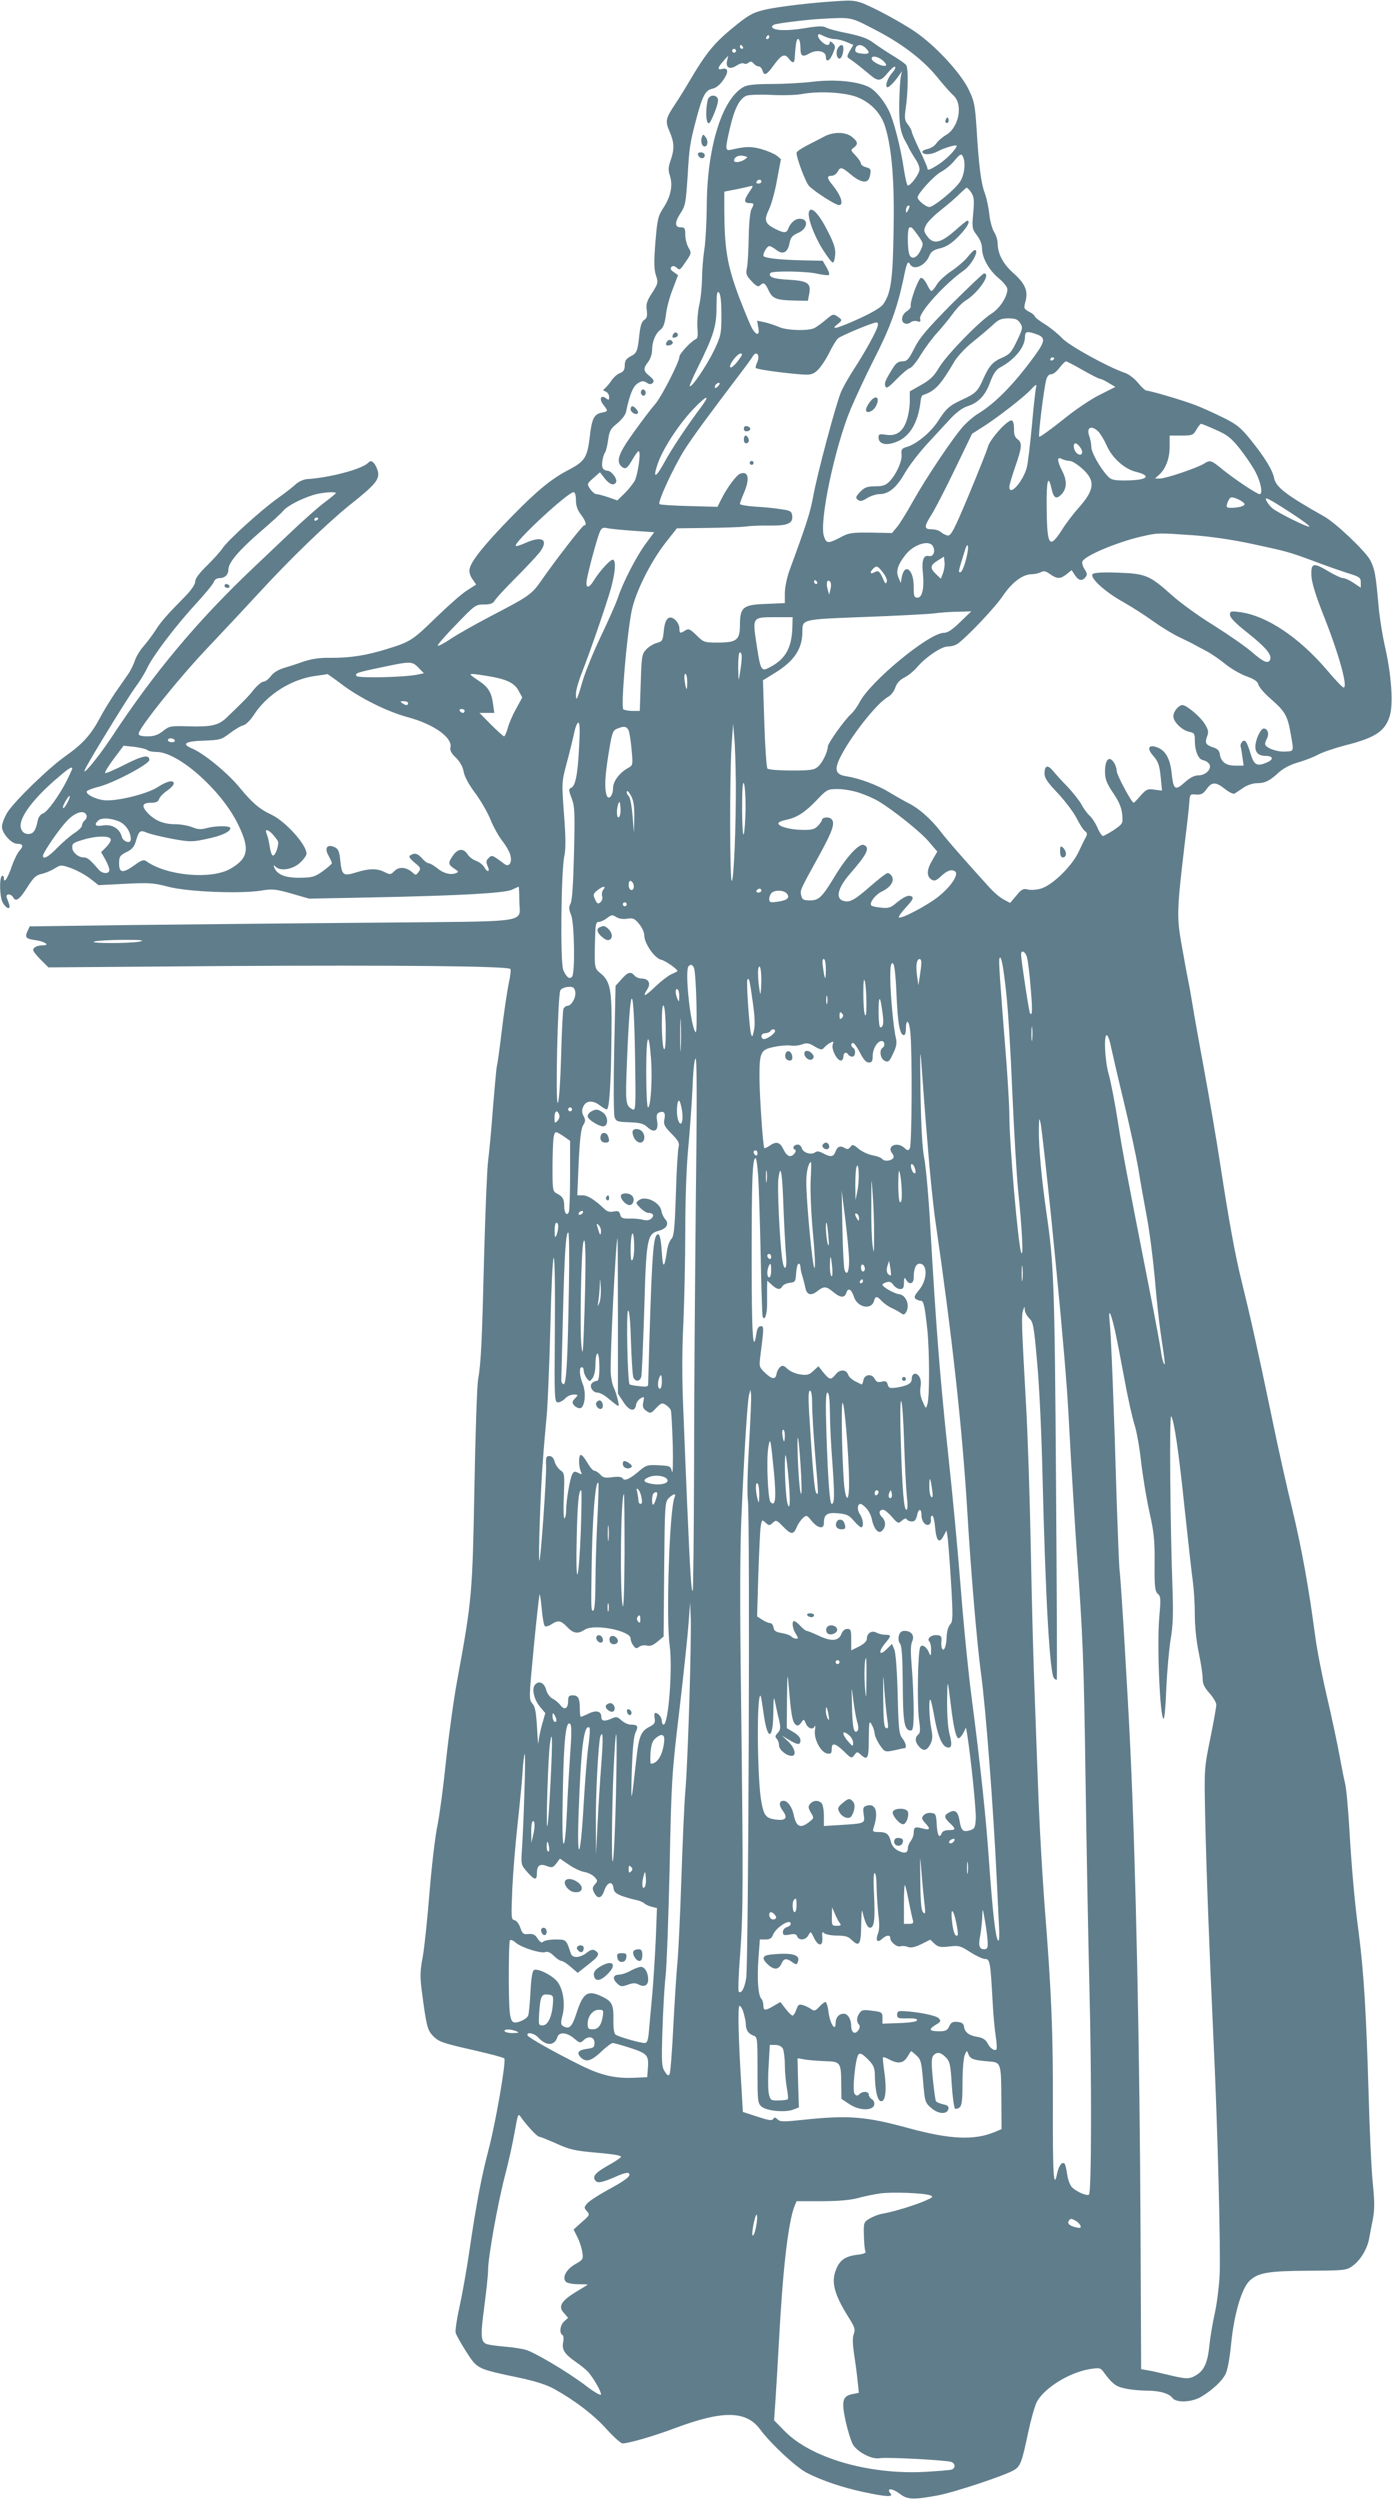 <?xml version="1.0" standalone="no"?>
<!DOCTYPE svg PUBLIC "-//W3C//DTD SVG 20010904//EN"
 "http://www.w3.org/TR/2001/REC-SVG-20010904/DTD/svg10.dtd">
<svg version="1.0" xmlns="http://www.w3.org/2000/svg"
 width="713pt" height="1280pt" viewBox="0 0 713 1280"
 preserveAspectRatio="xMidYMid meet">
<g transform="translate(0,1280) scale(0.1,-0.1)"
fill="#607d8b" stroke="none">
<path d="M4270 12793 c-113 -7 -271 -26 -335 -39 -71 -15 -92 -25 -159 -78
-116 -93 -154 -138 -248 -297 -18 -31 -49 -81 -69 -111 -50 -75 -53 -88 -29
-142 24 -57 25 -89 5 -147 -12 -34 -13 -50 -4 -77 16 -49 6 -105 -31 -163 -30
-46 -33 -59 -43 -180 -8 -101 -7 -139 3 -169 12 -37 11 -41 -20 -90 -27 -41
-32 -58 -27 -89 3 -29 1 -40 -13 -49 -13 -8 -20 -30 -25 -74 -9 -88 -13 -96
-46 -113 -22 -12 -29 -22 -29 -46 0 -22 -6 -32 -24 -39 -14 -5 -33 -22 -43
-37 -10 -15 -25 -33 -33 -40 -13 -10 -13 -12 3 -18 9 -4 17 -16 17 -27 0 -17
-2 -18 -15 -8 -27 22 -38 -3 -15 -32 26 -33 26 -34 -9 -41 -39 -8 -50 -31 -61
-130 -12 -99 -26 -120 -106 -162 -88 -45 -165 -108 -299 -246 -132 -135 -200
-220 -209 -259 -4 -16 0 -35 13 -54 l20 -29 -47 -30 c-26 -16 -96 -78 -157
-137 -121 -118 -133 -126 -250 -162 -105 -33 -192 -47 -290 -46 -57 1 -97 -5
-140 -19 -33 -12 -80 -27 -104 -34 -26 -8 -52 -24 -64 -41 -11 -15 -28 -28
-37 -28 -10 0 -32 -19 -51 -42 -30 -38 -52 -59 -139 -143 -40 -38 -77 -47
-188 -44 -99 3 -105 2 -137 -24 -26 -20 -45 -27 -79 -27 -31 0 -46 4 -46 13 0
28 208 288 358 445 87 92 204 217 259 277 153 167 346 354 464 449 131 104
153 130 145 171 -4 16 -13 36 -21 44 -13 13 -17 13 -32 -1 -36 -32 -197 -74
-310 -81 -18 -1 -44 -13 -60 -28 -15 -14 -57 -46 -93 -72 -82 -58 -257 -217
-280 -254 -10 -15 -45 -55 -79 -88 -40 -39 -61 -67 -61 -82 0 -15 -20 -44 -52
-77 -90 -91 -124 -129 -152 -174 -15 -23 -42 -59 -60 -80 -18 -20 -39 -54 -45
-74 -7 -20 -22 -52 -35 -70 -12 -18 -43 -62 -68 -98 -24 -36 -59 -93 -77 -127
-45 -85 -89 -133 -174 -193 -87 -61 -259 -228 -299 -289 -15 -25 -28 -58 -28
-74 0 -33 48 -87 78 -87 29 0 34 -12 13 -34 -11 -12 -29 -48 -40 -80 -22 -64
-41 -92 -41 -62 0 9 -4 14 -10 11 -14 -9 -12 -105 3 -134 15 -31 42 -42 35
-15 -3 11 -9 27 -13 37 -9 22 20 24 33 2 13 -25 34 -9 73 54 30 47 43 60 70
66 19 4 49 16 68 28 33 20 34 20 85 2 28 -10 71 -33 96 -52 l45 -35 136 7
c122 6 145 5 220 -15 99 -26 367 -37 476 -20 59 10 74 8 156 -15 l90 -26 311
6 c456 9 693 22 729 40 17 8 32 15 34 15 1 0 3 -32 3 -71 0 -118 85 -105 -737
-113 -395 -3 -955 -9 -1245 -12 l-526 -7 -11 -24 c-15 -33 -9 -40 44 -47 45
-7 72 -26 36 -26 -29 0 -51 -10 -51 -24 0 -7 18 -29 39 -50 l39 -39 919 7
c848 5 1433 0 1447 -15 4 -3 0 -38 -9 -78 -8 -40 -24 -147 -35 -239 -11 -92
-22 -173 -25 -179 -2 -7 -11 -104 -20 -215 -8 -112 -20 -234 -25 -273 -5 -38
-14 -252 -20 -475 -11 -446 -16 -556 -31 -643 -6 -31 -14 -281 -19 -555 -10
-542 -13 -575 -85 -968 -20 -105 -46 -296 -60 -425 -13 -129 -33 -279 -44
-334 -12 -55 -30 -210 -41 -345 -11 -135 -26 -283 -35 -330 -13 -70 -14 -100
-5 -170 24 -184 29 -202 56 -232 32 -33 48 -38 224 -78 74 -17 138 -34 143
-39 11 -11 -45 -335 -82 -473 -35 -134 -61 -269 -96 -508 -14 -96 -37 -226
-51 -289 -14 -62 -23 -123 -20 -135 3 -11 28 -56 55 -98 57 -88 53 -86 276
-133 79 -17 138 -36 175 -57 109 -61 202 -133 267 -205 36 -40 73 -73 82 -73
32 0 165 39 271 79 243 91 363 89 434 -8 54 -73 186 -196 241 -223 77 -39 180
-74 288 -97 117 -25 155 -27 138 -7 -23 28 9 27 45 0 42 -32 67 -34 194 -11
88 16 355 105 397 132 30 20 38 41 69 189 14 66 34 137 44 157 37 71 164 151
270 169 50 8 56 7 70 -11 49 -67 66 -79 119 -89 29 -6 77 -10 105 -10 65 0
114 -14 131 -37 20 -27 101 -23 150 7 57 35 104 79 122 114 10 18 22 82 29
156 15 150 53 281 93 321 43 43 96 52 306 53 181 1 192 2 222 24 40 28 74 84
85 136 4 23 13 69 20 104 9 49 9 88 0 180 -7 64 -17 275 -22 467 -12 407 -24
613 -50 815 -23 175 -36 326 -50 560 -6 96 -15 192 -21 212 -5 20 -18 86 -29
146 -11 60 -40 196 -65 303 -25 107 -52 248 -60 314 -32 240 -67 434 -115 635
-28 113 -77 333 -109 490 -68 327 -108 505 -150 675 -35 140 -67 319 -111 605
-17 113 -53 324 -80 470 -27 146 -54 297 -60 335 -6 39 -17 102 -25 140 -8 39
-23 125 -35 191 -23 134 -21 174 20 519 11 88 21 178 22 200 3 38 4 40 34 37
26 -2 36 3 54 27 27 39 47 39 95 1 20 -16 42 -27 49 -23 6 4 26 17 45 30 19
13 49 23 68 23 42 0 67 12 113 55 22 20 57 39 94 50 33 9 80 27 105 40 25 14
89 35 142 49 156 39 207 74 229 156 17 62 6 209 -25 345 -14 61 -30 162 -35
225 -13 145 -18 176 -41 221 -23 45 -176 191 -237 225 -195 110 -247 150 -256
197 -8 41 -48 106 -123 199 -49 60 -69 76 -142 112 -47 23 -111 52 -141 63
-66 25 -230 73 -247 73 -7 0 -26 18 -44 40 -18 22 -47 44 -67 51 -84 28 -288
140 -322 178 -20 21 -59 53 -88 71 -28 17 -52 36 -52 41 0 4 -13 15 -29 23
-27 15 -28 17 -18 54 14 53 -2 91 -66 147 -50 46 -76 95 -77 149 0 16 -8 43
-19 60 -10 17 -21 59 -24 93 -4 34 -14 81 -23 105 -19 49 -31 145 -42 333 -8
118 -11 136 -41 198 -41 84 -169 223 -273 294 -40 28 -124 76 -185 107 -116
57 -116 57 -233 49z m202 -140 c142 -72 252 -155 327 -246 32 -40 70 -83 85
-96 50 -46 28 -163 -38 -202 -19 -11 -41 -30 -50 -43 -8 -13 -29 -26 -46 -29
-17 -4 -29 -11 -25 -17 9 -15 46 -12 80 6 31 17 95 35 95 28 0 -16 -52 -69
-90 -94 -50 -32 -60 -35 -60 -20 0 5 -18 46 -40 92 -22 46 -40 88 -40 94 0 6
-9 22 -19 36 -18 22 -19 32 -11 89 11 77 13 200 2 215 -4 7 -34 28 -67 48 -33
20 -78 50 -100 66 -30 23 -65 35 -130 49 -50 9 -100 23 -112 29 -17 10 -42 9
-115 -3 -88 -14 -152 -12 -163 5 -3 4 2 10 10 14 19 7 164 25 235 29 162 9
154 11 272 -50z m-197 -53 c14 0 42 -7 61 -15 l35 -15 -18 -30 c-15 -27 -16
-32 -3 -40 17 -11 60 -44 105 -82 43 -37 57 -35 93 10 17 20 33 34 37 30 4 -4
-3 -17 -14 -30 -22 -23 -38 -65 -28 -74 6 -6 34 20 59 56 l18 25 -6 -27 c-3
-15 -7 -78 -8 -140 -1 -107 6 -148 35 -198 5 -8 13 -24 18 -35 6 -11 19 -33
30 -50 12 -16 21 -40 21 -52 0 -21 -44 -83 -60 -83 -4 0 -13 37 -20 82 -16
110 -53 256 -79 305 -27 53 -67 100 -100 117 -55 29 -173 41 -283 28 -57 -7
-154 -12 -216 -12 -79 0 -121 -4 -141 -14 -112 -59 -191 -311 -191 -619 -1
-78 -6 -173 -12 -212 -6 -38 -12 -106 -12 -150 -1 -44 -7 -107 -15 -139 -7
-33 -11 -84 -9 -114 4 -41 1 -55 -9 -59 -22 -9 -83 -74 -83 -89 0 -27 -94
-210 -125 -244 -17 -19 -66 -83 -108 -142 -79 -109 -94 -151 -62 -178 19 -15
29 -8 56 40 13 22 26 40 30 40 14 0 -4 -125 -22 -155 -10 -16 -33 -45 -52 -63
l-35 -34 -46 16 c-26 9 -53 16 -61 16 -8 0 -22 12 -32 26 -17 26 -17 27 16 56
l34 30 24 -31 c25 -32 47 -39 58 -21 10 16 -23 60 -44 60 -10 0 -22 7 -25 16
-6 17 2 62 14 79 4 6 11 34 15 63 6 45 12 57 46 84 22 18 42 43 45 57 20 93
36 132 60 148 22 14 29 14 46 4 15 -10 23 -10 32 -1 8 9 4 17 -16 34 -33 26
-35 39 -8 73 11 14 20 41 20 59 0 44 17 86 42 105 16 12 23 33 29 77 3 33 19
92 35 132 l27 71 -22 16 c-16 10 -19 19 -12 26 7 7 15 6 26 -3 18 -15 16 -16
51 35 26 38 26 41 10 68 -9 16 -16 45 -16 66 0 32 -3 37 -22 37 -33 -1 -33 26
-2 73 25 38 27 53 36 189 9 150 11 167 48 306 29 107 44 135 80 142 18 4 38
20 55 45 28 40 26 64 -6 56 -26 -7 -24 7 6 40 l25 28 -6 -27 c-8 -36 15 -46
50 -23 14 9 30 14 36 10 6 -4 17 -2 24 4 10 8 17 7 26 -4 7 -8 18 -15 26 -15
7 0 16 -9 19 -20 9 -30 21 -25 56 23 42 58 58 65 80 36 20 -27 30 -23 30 12 1
13 3 41 6 63 6 45 23 30 23 -21 0 -41 11 -47 47 -26 37 21 83 11 83 -17 0 -32
20 -23 36 16 14 33 14 38 0 53 -11 10 -16 11 -16 3 0 -7 -5 -12 -12 -12 -16 0
-48 31 -48 47 0 11 5 11 30 -2 16 -8 41 -15 55 -15z m-335 10 c0 -5 -5 -10
-11 -10 -5 0 -7 5 -4 10 3 6 8 10 11 10 2 0 4 -4 4 -10z m-135 -50 c3 -5 1
-10 -4 -10 -6 0 -11 5 -11 10 0 6 2 10 4 10 3 0 8 -4 11 -10z m629 -6 c24 -23
19 -32 -14 -29 -36 3 -44 9 -37 30 8 19 31 19 51 -1z m-664 -14 c0 -5 -4 -10
-10 -10 -5 0 -10 5 -10 10 0 6 5 10 10 10 6 0 10 -4 10 -10z m751 -49 c13 -11
21 -23 17 -26 -10 -10 -65 14 -72 31 -8 21 27 18 55 -5z m-124 -191 c68 -29
118 -84 138 -152 34 -114 47 -281 42 -533 -4 -251 -14 -320 -55 -375 -11 -15
-61 -44 -123 -72 -112 -51 -150 -60 -109 -28 24 20 25 21 6 35 -27 20 -30 19
-68 -14 -18 -15 -43 -33 -55 -40 -31 -16 -137 -14 -181 4 -20 9 -54 20 -75 25
l-39 8 6 -34 c8 -40 -6 -45 -29 -10 -9 13 -40 89 -71 169 -59 159 -73 242 -74
439 l0 97 58 11 c31 6 65 14 76 17 16 4 15 0 -8 -33 -27 -40 -26 -54 5 -54 22
0 23 -4 7 -33 -6 -13 -12 -73 -13 -142 -1 -66 -5 -136 -9 -156 -7 -31 -4 -39
24 -69 23 -25 34 -30 42 -22 19 19 27 14 45 -25 20 -43 40 -50 139 -52 l62 -1
7 36 c10 55 -8 66 -107 72 -77 4 -104 14 -92 34 8 12 186 10 243 -4 28 -6 54
-9 57 -5 4 3 -2 21 -13 39 l-19 33 -100 2 c-127 3 -204 12 -204 24 0 18 20 49
31 49 6 0 22 -9 36 -20 33 -26 58 -13 67 35 6 29 14 39 41 51 52 21 60 74 11
74 -24 0 -48 -22 -59 -52 -8 -22 -22 -22 -66 0 -53 27 -59 44 -33 98 13 26 32
95 42 153 l20 106 -21 18 c-12 9 -46 24 -77 33 -52 15 -82 15 -154 -2 -35 -8
-35 -1 -8 115 23 98 49 147 84 161 14 5 71 7 128 4 57 -3 128 -1 158 5 90 16
226 8 287 -19z m-582 -316 c-21 -15 -55 -19 -55 -6 0 17 22 29 47 24 25 -5 25
-6 8 -18z m1119 10 c13 -34 5 -92 -17 -125 -27 -41 -135 -129 -157 -129 -17 0
-60 35 -60 49 0 20 86 113 120 131 20 10 50 35 66 54 33 40 39 42 48 20z
m-1034 -124 c0 -5 -7 -10 -16 -10 -8 0 -12 5 -9 10 3 6 10 10 16 10 5 0 9 -4
9 -10z m1075 -56 c14 -22 16 -39 10 -105 -7 -75 -6 -81 19 -114 16 -20 26 -47
26 -66 0 -49 36 -113 86 -154 25 -21 44 -45 44 -56 0 -38 -40 -99 -82 -125
-63 -40 -230 -212 -268 -276 -26 -44 -46 -63 -92 -89 l-58 -33 0 -51 c0 -28
-7 -72 -16 -98 -20 -58 -53 -81 -105 -73 -34 5 -39 4 -39 -14 0 -29 30 -41 72
-29 82 22 130 95 144 219 1 13 6 26 11 27 64 22 88 48 164 176 15 24 55 67 90
95 35 28 81 67 102 86 31 30 45 36 82 36 36 0 48 -5 60 -24 15 -22 14 -28 -16
-91 -27 -57 -37 -69 -73 -85 -51 -22 -69 -41 -100 -111 -28 -63 -38 -73 -109
-106 -65 -30 -81 -45 -123 -110 -36 -56 -111 -118 -159 -131 -26 -8 -30 -13
-27 -40 3 -35 -28 -102 -63 -138 -19 -19 -35 -24 -73 -24 -40 0 -53 -5 -76
-28 -23 -25 -25 -31 -12 -41 11 -9 21 -8 48 9 18 11 46 20 61 20 48 0 87 31
130 105 22 39 74 106 114 150 41 44 95 103 121 131 30 32 62 56 87 64 57 18
92 55 117 124 16 43 30 63 51 75 75 40 127 104 127 156 0 28 11 31 58 14 47
-16 47 -34 -5 -106 -107 -148 -203 -246 -293 -301 -19 -11 -51 -38 -71 -59
-50 -52 -194 -267 -263 -390 -31 -56 -68 -116 -82 -132 l-25 -30 -107 2 c-92
1 -113 -1 -147 -19 -74 -39 -82 -39 -95 1 -24 74 54 448 136 648 26 61 81 180
123 262 78 152 116 256 147 400 19 94 24 103 36 81 18 -32 77 -7 98 44 9 22
22 31 57 39 33 9 58 25 94 62 43 44 62 79 43 79 -3 0 -29 -21 -57 -46 -80 -71
-118 -79 -151 -29 -15 22 -15 28 -2 54 8 16 43 50 77 77 35 27 76 63 93 80 17
17 34 32 37 33 4 0 14 -11 24 -25z m-324 -91 c-8 -15 -10 -15 -11 -2 0 17 10
32 18 25 2 -3 -1 -13 -7 -23z m53 -131 c27 -39 27 -40 10 -76 -20 -41 -49 -48
-58 -13 -8 29 -8 122 0 130 10 9 17 3 48 -41z m-1009 -405 c0 -97 -2 -106 -38
-182 -38 -78 -114 -191 -124 -182 -2 3 16 45 40 93 82 165 97 213 97 310 0 70
3 86 13 76 8 -9 12 -47 12 -115z m800 -59 c-9 -31 -68 -137 -123 -221 -24 -37
-52 -87 -63 -111 -26 -59 -125 -430 -144 -539 -14 -79 -37 -149 -121 -377 -13
-37 -24 -87 -24 -117 l0 -51 -96 -4 c-118 -4 -134 -16 -134 -109 0 -76 -17
-89 -114 -89 -67 0 -72 1 -108 37 -34 33 -41 36 -58 25 -27 -17 -30 -15 -30
11 0 13 -9 32 -21 43 -32 28 -53 8 -59 -56 -5 -50 -7 -54 -36 -62 -16 -4 -41
-19 -54 -33 -22 -24 -24 -34 -28 -170 l-5 -145 -36 0 c-20 0 -41 4 -48 8 -14
9 17 376 42 502 19 96 96 251 173 350 l59 75 154 2 c85 1 174 4 199 7 25 4 80
6 122 5 92 -1 120 11 116 49 -3 24 -8 28 -58 35 -30 5 -90 11 -132 13 -43 3
-78 9 -78 14 0 5 9 29 20 55 32 74 24 115 -18 100 -19 -6 -67 -70 -97 -130
l-20 -40 -145 4 c-80 2 -148 6 -152 10 -11 10 74 193 130 281 42 65 111 160
294 401 24 31 48 65 54 75 19 31 38 5 23 -30 -7 -14 -10 -28 -8 -30 6 -7 120
-23 209 -31 68 -6 78 -5 103 15 15 12 43 52 62 89 18 37 40 73 48 79 17 14
175 80 195 81 9 1 11 -6 7 -21z m-695 -145 c-1 -5 -14 -24 -30 -43 -35 -40
-43 -19 -9 24 20 25 39 34 39 19z m1600 -17 c0 -3 -4 -8 -10 -11 -5 -3 -10 -1
-10 4 0 6 5 11 10 11 6 0 10 -2 10 -4z m146 -61 c44 -25 84 -45 89 -45 6 0 25
-9 44 -21 l34 -20 -79 -40 c-44 -21 -130 -79 -192 -130 -63 -50 -116 -88 -119
-85 -6 6 24 248 36 292 5 18 14 28 25 28 9 -1 28 13 42 32 15 19 30 34 34 34
4 0 43 -20 86 -45z m-1866 -80 c-7 -9 -15 -13 -17 -11 -7 7 7 26 19 26 6 0 6
-6 -2 -15z m1625 -17 c-2 -13 -12 -99 -20 -193 -9 -93 -20 -188 -26 -210 -20
-72 -89 -149 -89 -97 0 9 14 55 30 102 35 100 37 124 11 142 -13 10 -18 24
-17 52 0 23 -4 41 -11 43 -20 7 -111 -93 -123 -135 -5 -20 -50 -131 -98 -247
-75 -179 -91 -209 -108 -207 -10 2 -26 10 -35 18 -8 8 -30 14 -47 14 -40 0
-40 13 0 76 17 27 71 131 119 231 l88 182 58 37 c71 45 209 152 242 188 30 32
33 32 26 4z m-1713 -91 c-75 -100 -154 -219 -190 -286 -45 -82 -60 -83 -32 -2
28 77 104 194 178 273 71 75 94 83 44 15z m2636 -118 c58 -25 78 -41 123 -97
29 -37 66 -91 81 -121 27 -52 37 -111 20 -111 -14 0 -126 75 -187 124 -62 51
-66 52 -98 32 -33 -21 -195 -76 -225 -76 l-26 0 23 21 c34 32 53 86 52 146 l0
53 60 0 c56 0 61 2 77 30 9 16 20 30 24 30 4 0 39 -14 76 -31z m-600 -11 c11
-13 29 -43 40 -68 28 -64 90 -120 148 -135 89 -22 61 -45 -57 -45 -55 0 -69 4
-86 23 -39 42 -83 121 -83 148 0 15 -5 40 -10 54 -18 48 11 61 48 23z m-94
-80 c19 -27 5 -48 -19 -28 -16 14 -21 50 -6 50 6 0 17 -10 25 -22z m-54 -68
c11 0 41 -19 65 -41 67 -61 62 -107 -21 -200 -26 -29 -65 -80 -86 -114 -64
-99 -75 -81 -77 123 -1 134 8 166 25 90 11 -50 25 -57 53 -27 26 29 27 69 1
119 -26 52 -27 74 -1 60 11 -5 29 -10 41 -10z m-3760 -165 c0 -2 -25 -23 -56
-46 -31 -23 -114 -96 -184 -163 -70 -66 -149 -142 -176 -167 -292 -276 -514
-541 -736 -879 -70 -105 -160 -212 -129 -152 34 65 218 364 252 410 22 29 50
74 62 100 30 64 146 217 250 330 47 51 89 102 92 112 4 12 15 20 29 20 28 0
46 18 46 45 0 34 54 98 163 192 56 48 110 97 119 109 19 23 87 59 153 80 39
12 115 19 115 9z m1230 -36 c0 -28 8 -51 25 -73 25 -33 32 -56 17 -56 -9 0
-146 -177 -219 -282 -50 -72 -64 -81 -258 -182 -82 -43 -176 -96 -208 -118
-33 -22 -61 -37 -65 -34 -3 3 39 52 94 108 96 100 100 103 143 103 33 0 46 5
55 20 6 11 54 63 106 115 52 52 108 112 124 132 49 65 14 87 -73 48 -24 -11
-46 -18 -49 -15 -15 14 266 275 296 275 7 0 12 -15 12 -41z m3424 -18 c7 -10
-27 -21 -67 -21 -25 0 -27 3 -21 23 4 12 11 25 17 29 11 7 61 -15 71 -31z
m237 -46 c56 -36 99 -68 96 -71 -6 -7 -165 72 -190 94 -11 9 -23 25 -29 36
-15 27 2 19 123 -59z m-4981 -29 c0 -3 -4 -8 -10 -11 -5 -3 -10 -1 -10 4 0 6
5 11 10 11 6 0 10 -2 10 -4z m1618 -64 l103 -7 -41 -55 c-48 -64 -119 -201
-145 -280 -10 -30 -49 -118 -86 -195 -37 -77 -79 -180 -94 -229 -29 -101 -35
-113 -35 -68 0 17 13 64 29 104 44 112 128 355 151 438 21 79 26 135 11 144
-10 7 -67 -54 -100 -107 -26 -43 -43 -40 -35 6 9 52 54 216 66 243 10 22 16
25 42 19 17 -3 77 -9 134 -13z m2857 -22 c89 -6 201 -22 305 -44 185 -40 187
-40 325 -91 55 -21 130 -47 167 -59 62 -19 68 -23 68 -48 l0 -27 -36 24 c-20
14 -45 25 -54 25 -10 0 -44 16 -76 35 -77 46 -89 43 -87 -20 1 -35 20 -99 66
-215 77 -195 122 -360 99 -360 -5 0 -43 39 -84 88 -144 169 -310 280 -447 298
-47 6 -51 5 -51 -14 0 -14 29 -44 89 -91 93 -74 126 -113 117 -137 -9 -25 -33
-15 -93 37 -32 28 -120 89 -196 137 -77 47 -173 117 -215 155 -114 102 -134
110 -275 115 -79 3 -123 0 -130 -7 -18 -18 63 -92 159 -145 46 -26 114 -70
151 -97 38 -27 97 -64 133 -81 36 -17 72 -35 80 -40 8 -4 35 -19 60 -32 25
-13 68 -43 95 -65 28 -23 76 -51 108 -63 42 -15 59 -27 63 -44 3 -12 32 -46
65 -74 69 -60 84 -86 98 -166 19 -106 21 -99 -26 -102 -43 -3 -103 20 -103 39
0 6 4 19 10 29 12 23 3 50 -17 50 -16 0 -43 -58 -43 -93 0 -31 18 -47 51 -47
42 0 45 -19 5 -35 -49 -21 -64 -11 -82 51 -8 29 -20 57 -26 60 -12 7 -28 -14
-23 -30 2 -6 6 -30 9 -53 l6 -43 -43 0 c-48 0 -73 19 -79 59 -2 17 -12 28 -33
34 -39 13 -45 23 -32 57 9 23 6 34 -13 65 -22 36 -93 95 -113 95 -20 0 -47
-33 -47 -57 0 -29 44 -72 82 -80 25 -5 28 -10 28 -43 0 -55 18 -98 42 -102 12
-2 26 -11 32 -20 15 -24 -18 -58 -57 -58 -20 0 -42 -12 -69 -36 -49 -44 -58
-38 -67 50 -8 73 -32 115 -75 130 -44 16 -53 -6 -18 -45 24 -28 31 -46 37
-106 l7 -71 -39 5 c-35 5 -42 2 -71 -31 -17 -20 -33 -36 -35 -36 -11 0 -87
143 -87 162 0 13 -7 34 -16 46 -23 34 -44 12 -44 -48 0 -38 7 -58 41 -109 31
-45 43 -75 47 -110 4 -48 4 -48 -42 -80 -26 -17 -51 -31 -57 -31 -5 0 -18 19
-28 43 -10 23 -28 51 -41 62 -12 11 -30 36 -40 55 -10 19 -42 60 -71 91 -30
30 -64 68 -76 83 -27 32 -43 27 -43 -15 0 -22 16 -46 69 -101 37 -40 81 -98
96 -128 15 -30 34 -60 43 -66 11 -8 12 -15 4 -30 -6 -10 -23 -45 -38 -77 -35
-74 -137 -172 -194 -187 -21 -6 -51 -8 -66 -4 -22 6 -32 1 -58 -31 l-32 -38
-32 17 c-18 9 -50 36 -71 59 -121 133 -222 248 -255 292 -48 62 -109 116 -161
142 -22 11 -66 36 -99 56 -62 38 -153 72 -223 83 -52 8 -60 32 -32 91 51 106
188 281 246 314 16 8 33 30 39 49 7 22 23 39 46 51 20 10 47 32 62 49 45 54
127 110 161 110 17 0 39 6 50 14 50 36 194 188 233 247 46 68 101 109 147 109
15 0 35 5 46 10 15 9 26 6 48 -10 36 -25 52 -25 84 0 l26 21 17 -26 c19 -28
36 -32 54 -10 10 12 9 20 -5 41 -9 14 -14 32 -11 39 11 30 187 103 311 130 75
17 80 17 250 5z m-1327 -56 c15 -26 3 -56 -20 -51 -27 7 -38 -21 -31 -85 8
-79 -3 -128 -27 -128 -18 0 -20 7 -20 58 0 90 -49 122 -62 42 l-4 -25 -12 28
c-14 32 -4 65 35 115 41 54 122 80 141 46z m167 -79 c-8 -30 -20 -55 -26 -55
-11 0 -11 1 18 95 12 41 19 53 21 37 2 -12 -4 -47 -13 -77z m-115 -60 l-11
-28 -24 23 c-33 31 -31 46 8 70 l32 20 3 -28 c2 -15 -2 -41 -8 -57z m-307 3
c14 -18 23 -38 19 -47 -5 -12 -8 -10 -16 9 -20 46 -26 51 -47 40 -21 -12 -26
-1 -7 18 18 18 24 15 51 -20z m-338 -48 c3 -5 1 -10 -4 -10 -6 0 -11 5 -11 10
0 6 2 10 4 10 3 0 8 -4 11 -10z m69 -36 l-7 -29 -8 29 c-9 33 -2 53 13 38 5
-5 6 -22 2 -38z m664 -169 c-40 -39 -64 -55 -83 -55 -76 0 -379 -250 -433
-357 -11 -21 -30 -47 -42 -58 -34 -30 -120 -151 -120 -168 0 -25 -27 -82 -50
-102 -19 -17 -37 -20 -136 -20 -62 0 -117 4 -123 10 -5 6 -12 109 -16 231 l-7
221 60 37 c99 60 142 124 142 212 0 64 -4 63 315 75 160 6 319 14 355 18 36 5
94 9 130 9 l65 2 -57 -55z m-859 -12 c-1 -116 -32 -175 -115 -219 -45 -24 -48
-20 -69 118 -21 139 -22 138 96 138 l89 0 -1 -37z m-260 -170 c0 -16 -4 -50
-9 -78 -7 -48 -7 -48 -9 28 0 45 3 77 9 77 6 0 10 -12 9 -27z m-1655 -52 l27
-28 -33 -7 c-69 -14 -305 -19 -312 -7 -9 14 1 18 131 45 146 31 154 31 187 -3z
m-393 -85 c92 -70 232 -139 334 -167 137 -36 236 -107 222 -158 -3 -13 6 -30
29 -51 21 -22 35 -46 39 -72 5 -25 26 -64 57 -106 28 -37 63 -97 79 -135 15
-38 43 -89 63 -114 19 -24 38 -58 41 -75 8 -35 -8 -58 -29 -43 -66 49 -66 49
-83 32 -14 -13 -14 -21 -5 -42 14 -30 -2 -34 -18 -4 -7 11 -24 25 -40 31 -16
5 -36 20 -45 34 -21 32 -49 30 -74 -5 -27 -38 -26 -47 5 -68 24 -15 25 -17 8
-24 -27 -10 -65 0 -97 28 -16 12 -34 23 -41 23 -7 0 -22 11 -34 25 -23 26 -38
30 -60 16 -10 -6 -5 -15 21 -37 32 -26 34 -31 21 -48 -13 -18 -15 -18 -31 -3
-32 28 -69 31 -92 8 -20 -20 -23 -20 -51 -6 -38 20 -81 19 -147 -2 -65 -20
-72 -15 -80 61 -5 48 -10 60 -30 69 -37 17 -53 -5 -30 -44 9 -17 17 -34 17
-38 0 -4 -21 -23 -46 -41 -42 -30 -54 -33 -118 -34 -74 -1 -117 16 -131 52 -5
14 -4 15 6 5 25 -25 86 -15 124 18 19 17 35 39 35 48 0 47 -108 166 -180 200
-60 28 -97 59 -162 138 -61 75 -185 177 -247 202 -53 23 -31 36 63 39 82 3 90
5 132 37 25 19 56 38 69 41 14 3 37 26 54 52 68 106 194 186 321 202 30 4 56
8 57 9 1 0 34 -23 74 -53z m739 44 c102 -16 144 -35 166 -76 l19 -35 -31 -57
c-18 -31 -37 -76 -43 -99 -7 -24 -15 -43 -19 -43 -4 0 -34 27 -67 60 l-59 60
38 0 38 0 -7 48 c-8 59 -25 85 -75 118 -58 39 -57 39 40 24z m1030 -32 c0 -49
-5 -47 -13 5 -3 20 -2 37 4 37 5 0 9 -19 9 -42z m-1430 -108 c0 -13 -11 -13
-30 0 -12 8 -11 10 8 10 12 0 22 -4 22 -10z m290 -40 c0 -5 -4 -10 -9 -10 -6
0 -13 5 -16 10 -3 6 1 10 9 10 9 0 16 -4 16 -10z m586 -187 c-7 -141 -19 -198
-41 -207 -13 -5 -13 -12 3 -53 16 -43 17 -74 12 -283 -4 -157 -9 -242 -18
-257 -9 -17 -9 -28 3 -57 17 -40 21 -290 6 -315 -12 -18 -30 -5 -46 33 -16 37
-11 512 6 585 7 31 7 96 -2 210 -12 164 -12 167 13 261 14 52 31 121 38 153 6
31 16 57 22 57 8 0 9 -39 4 -127z m803 -184 c1 -219 -10 -499 -21 -499 -10 0
-11 532 -1 690 l8 115 6 -70 c4 -38 7 -145 8 -236z m-550 273 c5 -9 12 -54 16
-99 7 -78 7 -81 -16 -94 -44 -23 -79 -69 -79 -104 0 -42 -25 -66 -34 -33 -10
37 -7 92 9 196 20 125 23 132 48 142 33 13 45 12 56 -8z m-2324 -52 c3 -5 -3
-10 -14 -10 -12 0 -21 5 -21 10 0 6 6 10 14 10 8 0 18 -4 21 -10z m-141 -50
c6 -6 27 -10 48 -10 110 0 327 -191 414 -364 65 -130 58 -179 -34 -233 -98
-58 -330 -37 -433 38 -12 9 -24 6 -59 -20 -60 -43 -80 -42 -80 8 0 35 4 41 37
58 28 13 40 27 48 53 17 58 22 62 59 46 18 -7 76 -21 129 -31 88 -16 102 -16
172 -1 76 15 125 37 125 56 0 13 -75 13 -122 0 -29 -8 -45 -7 -74 5 -20 8 -59
15 -86 15 -60 0 -104 18 -142 58 -33 36 -28 52 19 52 24 0 35 5 40 19 3 10 21
29 40 42 19 13 35 30 35 37 0 21 -34 13 -81 -17 -53 -36 -213 -75 -276 -68
-47 5 -100 34 -87 47 5 5 34 16 64 23 77 21 255 115 255 136 0 29 -34 23 -126
-24 -50 -25 -95 -45 -100 -43 -5 2 15 34 43 72 l51 68 56 -6 c31 -4 60 -11 65
-16z m-384 -95 c0 -3 -12 -29 -26 -58 -41 -81 -102 -165 -124 -172 -11 -3 -23
-18 -26 -33 -11 -55 -23 -72 -49 -72 -17 0 -29 8 -36 24 -20 44 43 138 169
249 70 61 92 76 92 62z m3449 -200 c-1 -60 -5 -121 -9 -135 -5 -15 -8 35 -9
125 0 100 3 145 9 135 5 -8 9 -64 9 -125z m585 75 c32 -11 74 -29 95 -42 76
-45 221 -161 260 -209 l42 -49 -26 -45 c-29 -48 -30 -82 -3 -99 14 -8 23 -5
45 15 34 32 55 40 74 28 22 -13 -16 -74 -81 -127 -55 -45 -196 -120 -206 -109
-3 3 13 26 37 52 33 36 40 48 29 55 -16 10 -41 -1 -85 -38 -24 -20 -37 -23
-73 -19 -23 2 -46 7 -49 11 -12 12 20 55 53 71 44 21 66 52 53 77 -5 10 -15
18 -22 18 -7 0 -46 -30 -87 -66 -81 -71 -107 -86 -138 -77 -45 11 -32 67 35
143 86 99 101 131 67 144 -23 9 -87 -60 -144 -154 -69 -114 -85 -130 -131
-130 -33 0 -40 4 -45 25 -7 26 -7 26 89 200 73 132 87 174 64 193 -14 12 -47
7 -47 -7 0 -4 -9 -17 -20 -29 -17 -18 -32 -22 -78 -21 -63 0 -128 18 -125 34
1 6 18 13 38 17 57 12 96 37 156 99 55 58 58 59 111 59 30 0 81 -9 112 -20z
m-1169 -20 c10 -20 15 -54 14 -107 l-2 -78 -7 88 c-4 48 -12 93 -19 100 -6 6
-11 15 -11 19 0 16 10 7 25 -22z m-2890 -30 c-9 -18 -19 -30 -22 -27 -3 3 3
19 13 36 23 39 30 32 9 -9z m2826 -73 c-13 -13 -15 41 -3 70 5 13 8 8 10 -21
2 -21 -1 -43 -7 -49z m-2728 9 c3 -8 -1 -20 -9 -26 -8 -7 -14 -19 -14 -26 0
-8 -17 -25 -37 -38 -21 -13 -60 -47 -88 -75 -45 -47 -75 -64 -75 -43 0 16 79
132 121 177 43 47 91 61 102 31z m165 -31 c36 -15 62 -54 62 -93 0 -24 -39
-12 -46 13 -10 42 -50 66 -95 59 -40 -7 -49 2 -27 24 16 16 60 15 106 -3z
m789 -67 c11 -13 23 -28 26 -34 8 -14 -11 -74 -24 -74 -8 0 -12 13 -22 70 -2
14 -8 33 -12 43 -10 24 8 21 32 -5z m-830 -25 c3 -7 -8 -24 -22 -39 l-27 -27
21 -37 c12 -21 21 -45 21 -54 0 -22 -36 -21 -55 2 -46 53 -57 62 -77 62 -27 0
-58 27 -58 51 0 22 5 25 71 44 62 16 121 16 126 -2z m2677 -229 c7 -19 -2 -37
-15 -29 -12 8 -12 45 0 45 5 0 12 -7 15 -16z m-154 -29 c-6 -8 -9 -23 -6 -33
4 -11 0 -24 -9 -32 -12 -10 -17 -7 -27 15 -11 24 -10 29 11 46 28 23 49 25 31
4z m810 -5 c0 -5 -7 -10 -16 -10 -8 0 -12 5 -9 10 3 6 10 10 16 10 5 0 9 -4 9
-10z m130 -15 c18 -22 2 -35 -49 -42 -36 -5 -41 -3 -41 14 0 10 5 24 12 31 17
17 63 15 78 -3z m-820 -55 c0 -5 -4 -10 -10 -10 -5 0 -10 5 -10 10 0 6 5 10
10 10 6 0 10 -4 10 -10z m2 -74 c30 5 38 2 61 -26 15 -17 27 -44 27 -59 0 -41
53 -118 87 -125 25 -6 91 -54 82 -59 -2 -2 -17 -9 -34 -17 -16 -8 -52 -36 -79
-62 -53 -51 -68 -56 -41 -14 21 31 7 56 -30 56 -12 0 -28 7 -35 15 -19 23 -35
18 -67 -19 l-30 -33 -7 -325 c-4 -182 -3 -335 2 -348 8 -22 15 -24 76 -26 54
-2 73 -7 91 -24 36 -34 59 -20 51 29 -5 30 -2 40 10 45 25 10 34 -2 27 -35 -5
-26 0 -36 37 -74 35 -35 41 -48 36 -67 -4 -13 -11 -120 -14 -239 -6 -180 -10
-218 -23 -232 -9 -9 -20 -38 -23 -64 -13 -88 -21 -90 -26 -6 -5 79 -13 104
-26 90 -20 -20 -27 -137 -44 -761 0 -16 -6 -18 -45 -13 -26 2 -48 7 -50 9 -11
10 -18 378 -8 378 7 0 12 -58 15 -162 3 -90 8 -171 12 -180 11 -25 35 -22 41
5 3 12 9 167 15 345 10 359 15 385 73 400 41 11 56 35 35 59 -9 10 -18 29 -20
42 -6 44 -80 81 -114 57 -19 -14 -19 -15 5 -40 14 -14 32 -26 42 -26 25 0 32
-15 14 -30 -9 -8 -25 -10 -42 -5 -16 4 -47 7 -69 6 -35 -1 -43 3 -47 20 -5 18
-11 21 -34 16 -20 -4 -34 0 -48 14 -48 46 -85 69 -110 69 l-28 0 7 168 c6 123
12 173 23 191 12 19 13 27 2 47 -9 18 -10 30 -1 49 14 31 49 33 85 5 14 -11
30 -20 35 -20 13 0 22 132 24 385 3 231 -5 272 -60 315 -27 22 -28 28 -24 178
2 70 4 82 20 82 9 0 28 9 42 20 22 17 28 17 46 5 14 -9 35 -12 56 -9z m-2497
-117 c-51 -10 -272 -10 -230 1 17 4 84 8 150 8 89 0 110 -2 80 -9z m4546 -83
c4 -15 13 -84 18 -153 10 -113 9 -145 -3 -132 -5 5 -46 276 -46 302 0 27 23
15 31 -17z m-107 -181 c9 -77 23 -304 31 -505 9 -201 22 -428 30 -505 20 -197
28 -345 16 -319 -16 37 -61 556 -61 704 0 41 -7 163 -15 270 -35 440 -40 519
-36 532 8 24 20 -35 35 -177z m-924 123 c0 -62 -5 -60 -14 5 -5 31 -4 47 3 47
7 0 11 -22 11 -52z m489 30 c0 -13 -4 -43 -8 -68 l-7 -45 -7 51 c-7 52 -2 84
14 84 5 0 9 -10 8 -22z m-127 -159 c6 -150 17 -209 38 -209 5 0 10 12 10 28 0
61 17 51 23 -15 10 -104 8 -576 -3 -593 -8 -12 -11 -12 -28 3 -37 34 -93 9
-62 -28 6 -8 9 -18 6 -23 -10 -16 -45 -20 -56 -7 -6 8 -29 16 -51 20 -22 4
-54 19 -71 33 -27 23 -32 24 -42 10 -8 -11 -17 -14 -27 -7 -24 15 -39 10 -49
-16 -11 -29 -24 -31 -64 -10 -20 11 -32 12 -41 5 -19 -15 -62 -2 -68 21 -3 10
-12 19 -20 19 -20 0 -31 -17 -17 -25 8 -5 7 -11 -1 -21 -19 -23 -38 -16 -56
21 -18 38 -37 43 -71 19 -13 -9 -25 -14 -27 -12 -7 6 -25 272 -25 364 0 128 6
140 76 154 31 7 68 9 83 7 14 -3 40 -1 57 5 27 10 37 8 67 -10 31 -18 37 -19
48 -6 7 8 21 20 32 25 16 9 18 8 12 -10 -7 -24 22 -81 42 -81 7 0 13 9 13 20
0 21 15 27 25 10 3 -5 13 -10 21 -10 16 0 19 36 4 45 -13 8 -13 25 0 25 5 0
21 -22 35 -50 18 -35 31 -50 45 -50 16 0 20 7 20 33 0 37 24 77 46 77 16 0 19
-26 4 -35 -17 -11 -11 -54 9 -65 22 -11 26 -8 52 50 11 24 13 44 8 65 -12 45
-29 227 -29 312 0 55 3 74 13 71 8 -3 14 -49 19 -159z m-1037 134 c11 -29 19
-340 8 -328 -26 27 -57 318 -36 338 11 12 21 8 28 -10z m343 -105 c-3 -39 -4
-37 -12 24 -4 37 -5 76 0 85 10 22 17 -43 12 -109z m540 -73 c0 -53 -2 -73 -8
-60 -5 11 -8 61 -8 110 0 62 3 81 8 60 4 -16 8 -66 8 -110z m-583 9 c11 -74
13 -123 7 -149 -8 -37 -10 -38 -16 -15 -8 33 -24 263 -18 273 8 16 12 -1 27
-109z m-909 51 c7 -28 -18 -75 -40 -75 -8 0 -16 -7 -20 -15 -3 -8 -9 -119 -12
-245 -4 -136 -11 -233 -17 -237 -13 -8 0 553 13 576 4 9 22 17 39 18 25 2 32
-2 37 -22z m533 -28 c0 -27 -2 -29 -9 -12 -12 28 -12 57 0 50 6 -3 10 -21 9
-38z m758 -34 c-3 -10 -5 -2 -5 17 0 19 2 27 5 18 2 -10 2 -26 0 -35z m-984
-285 c4 -248 3 -266 -13 -258 -36 19 -37 31 -29 235 17 434 35 444 42 23z
m1266 245 c9 -59 6 -83 -10 -83 -5 0 -9 35 -9 77 0 88 8 91 19 6z m-1109 -98
c0 -75 -3 -105 -10 -95 -5 8 -10 65 -10 125 0 75 3 105 10 95 5 -8 10 -64 10
-125z m77 -92 c-2 -38 -3 -7 -3 67 0 74 1 105 3 68 2 -38 2 -98 0 -135z m825
155 c-9 -9 -12 -7 -12 12 0 19 3 21 12 12 9 -9 9 -15 0 -24z m975 -110 c-2
-18 -4 -6 -4 27 0 33 2 48 4 33 2 -15 2 -42 0 -60z m-1317 43 c0 -12 -40 -41
-57 -41 -7 0 -13 7 -13 15 0 8 9 15 19 15 11 0 23 5 26 10 8 13 25 13 25 1z
m1720 -78 c7 -32 36 -159 66 -283 30 -124 63 -277 74 -340 10 -63 30 -176 44
-250 14 -74 32 -216 41 -315 8 -99 22 -225 30 -280 23 -154 25 -172 16 -155
-5 8 -12 38 -15 65 -4 28 -29 163 -56 300 -122 622 -141 720 -165 877 -14 91
-35 197 -45 234 -21 71 -27 204 -11 204 5 0 15 -26 21 -57z m-2355 -69 c7
-101 -2 -244 -16 -244 -5 0 -9 82 -9 183 0 193 13 223 25 61z m1416 -429 c11
-143 29 -321 40 -395 87 -600 138 -1064 164 -1495 18 -304 49 -668 70 -825 24
-172 64 -700 80 -1045 3 -66 8 -167 11 -225 4 -71 3 -102 -4 -95 -13 13 -28
147 -47 417 -15 215 -41 462 -89 833 -14 105 -34 305 -46 445 -28 352 -47 547
-75 810 -41 386 -60 628 -90 1150 -8 146 -22 301 -30 345 -11 54 -17 163 -20
340 -3 224 -2 242 6 130 5 -71 18 -247 30 -390z m-1187 -297 c-4 -403 -9
-1015 -9 -1360 -1 -345 -4 -630 -7 -633 -7 -7 -13 91 -28 435 -6 140 -15 361
-20 490 -7 154 -7 306 0 440 5 113 10 327 10 475 0 162 6 332 15 425 8 85 18
224 22 308 3 90 10 152 16 152 7 0 7 -248 1 -732z m-70 462 c7 -56 -7 -85 -21
-43 -11 31 -5 109 7 96 4 -4 10 -28 14 -53z m-564 10 c0 -5 -4 -10 -10 -10 -5
0 -10 5 -10 10 0 6 5 10 10 10 6 0 10 -4 10 -10z m-66 -27 c4 -9 0 -23 -9 -32
-13 -14 -15 -12 -15 17 0 34 14 43 24 15z m2521 -533 c39 -392 62 -636 80
-875 3 -38 12 -194 20 -345 9 -151 22 -367 30 -480 32 -447 36 -547 45 -1154
5 -346 14 -832 20 -1080 12 -463 11 -1049 -2 -1062 -9 -9 -60 12 -86 36 -11
11 -22 38 -26 69 -4 27 -10 53 -15 55 -13 8 -28 -14 -36 -51 -18 -88 -23 -12
-22 339 1 385 -7 586 -43 1038 -10 135 -24 371 -30 525 -6 154 -15 397 -20
540 -6 143 -15 478 -20 745 -5 267 -16 607 -25 755 -22 399 -24 448 -15 475 8
24 8 24 9 3 1 -12 11 -31 23 -43 20 -18 24 -40 40 -222 11 -115 23 -370 28
-588 15 -624 37 -1011 59 -1033 6 -6 12 -9 14 -6 2 2 0 456 -4 1009 -7 1014
-11 1122 -49 1380 -25 174 -40 337 -39 425 1 65 2 67 10 30 4 -22 29 -240 54
-485z m-2492 418 l27 -19 0 -174 c0 -95 -3 -180 -6 -189 -9 -25 -24 -8 -24 27
0 38 -7 50 -37 66 -22 11 -23 17 -23 135 0 68 3 137 6 155 7 32 8 32 57 -1z
m987 -84 c0 -8 -4 -12 -10 -9 -5 3 -10 10 -10 16 0 5 5 9 10 9 6 0 10 -7 10
-16z m3 -111 c4 -49 9 -227 13 -398 3 -170 8 -317 10 -325 10 -29 24 13 23 65
0 28 0 65 0 84 l1 34 23 -21 c27 -25 43 -28 54 -8 4 8 22 16 38 18 28 3 30 6
33 51 2 26 7 47 13 47 5 0 9 -8 9 -17 0 -9 4 -30 10 -47 5 -17 12 -44 15 -59
7 -37 29 -43 61 -18 34 27 46 26 82 -4 36 -30 58 -32 67 -4 9 28 26 19 39 -21
18 -55 90 -69 103 -20 7 25 15 25 39 -1 10 -11 32 -27 49 -35 16 -7 38 -19 48
-26 14 -11 19 -10 27 2 23 35 1 91 -36 94 -22 2 -84 37 -84 48 0 4 9 10 21 13
15 5 25 1 35 -14 9 -12 24 -21 35 -21 15 0 19 7 19 33 1 26 2 29 11 15 16 -28
39 -22 39 10 0 46 11 72 30 72 42 0 41 -82 -2 -134 -25 -30 -28 -40 -17 -47 8
-5 19 -9 26 -9 14 0 20 -28 33 -150 11 -110 12 -344 0 -380 -7 -24 -8 -24 -24
14 -12 25 -15 51 -11 75 4 24 1 43 -8 55 -16 22 -37 14 -37 -14 0 -23 -21 -35
-76 -44 -37 -5 -42 -3 -47 15 -5 17 -11 20 -31 15 -19 -5 -28 -1 -36 15 -15
28 -54 22 -58 -9 -2 -13 -7 -22 -10 -20 -4 2 -19 10 -34 17 -15 8 -30 22 -33
31 -9 29 -43 31 -64 4 -25 -31 -31 -30 -63 8 l-26 33 -26 -24 c-21 -20 -32
-23 -67 -18 -22 3 -52 15 -65 28 -19 18 -26 20 -38 10 -8 -7 -16 -22 -18 -33
-5 -32 -22 -32 -58 2 -31 29 -32 33 -26 83 19 150 20 157 3 157 -12 0 -19 -12
-23 -40 -17 -108 -24 -4 -24 384 0 406 4 516 20 516 4 0 10 -39 13 -87z m269
-30 c-2 -54 3 -174 12 -267 9 -95 13 -173 8 -178 -9 -9 -43 344 -42 445 0 49
12 97 24 97 2 0 1 -44 -2 -97z m240 -49 l-10 -49 -1 77 c0 42 2 85 7 95 11 29
15 -66 4 -123z m292 120 c9 -23 7 -36 -3 -30 -12 8 -21 46 -11 46 4 0 11 -7
14 -16z m-757 -71 c-2 -16 -4 -5 -4 22 0 28 2 40 4 28 2 -13 2 -35 0 -50z
m692 -61 c1 -33 -3 -51 -9 -47 -6 3 -9 45 -9 93 1 73 3 81 10 47 4 -22 8 -64
8 -93z m-606 -74 c4 -101 10 -211 13 -245 8 -75 -11 -89 -20 -15 -13 97 -25
364 -19 407 11 84 20 36 26 -147z m464 -143 c0 -92 -1 -101 -7 -55 -5 30 -8
125 -7 210 0 152 0 153 7 55 4 -55 8 -149 7 -210z m-128 -127 c1 -57 -11 -83
-23 -51 -4 9 -9 105 -11 212 l-4 196 19 -150 c10 -82 19 -176 19 -207z m-1364
242 c-3 -5 -11 -10 -16 -10 -6 0 -7 5 -4 10 3 6 11 10 16 10 6 0 7 -4 4 -10z
m1415 -28 c0 -15 -2 -15 -10 -2 -13 20 -13 33 0 25 6 -3 10 -14 10 -23z
m-1541 -44 c0 -13 -4 -32 -9 -43 -7 -15 -9 -10 -9 23 -1 23 4 42 9 42 6 0 10
-10 9 -22z m219 -28 c-2 -17 -5 -15 -14 15 -10 32 -10 35 3 22 8 -8 13 -24 11
-37z m1165 -20 c4 -41 3 -56 -3 -40 -8 25 -14 117 -6 109 2 -2 6 -33 9 -69z
m-1002 -118 c-8 -13 -10 -2 -11 43 0 91 14 126 18 42 2 -37 -2 -75 -7 -85z
m-327 -139 c-6 -379 -13 -505 -28 -500 -6 2 -11 10 -11 18 0 8 4 151 8 319 8
330 15 440 28 440 4 0 6 -125 3 -277z m80 -123 c-7 -217 -9 -244 -16 -180 -9
80 -1 489 10 530 12 44 14 -80 6 -350z m171 -27 l0 -398 28 -43 c30 -47 60
-53 65 -14 2 12 13 27 24 33 18 10 19 9 13 -19 -5 -24 -2 -33 16 -46 21 -14
24 -13 50 15 25 26 30 28 48 17 11 -7 23 -19 27 -28 3 -8 7 -89 10 -180 2 -91
0 -151 -4 -135 -7 29 -9 30 -69 33 -55 3 -64 0 -95 -26 -49 -43 -79 -57 -88
-42 -6 9 -22 11 -53 7 -37 -5 -48 -3 -62 13 -10 11 -24 20 -31 20 -7 0 -23 19
-36 42 -13 22 -27 40 -33 39 -12 -2 -12 -58 0 -85 7 -16 6 -17 -13 -7 -18 9
-23 8 -31 -7 -12 -23 -31 -134 -31 -184 0 -20 -4 -39 -9 -42 -4 -3 -6 48 -3
113 4 113 4 119 -17 133 -12 9 -26 29 -30 44 -5 19 -14 29 -27 29 -16 0 -19
-6 -17 -45 3 -55 -27 -483 -34 -490 -7 -7 6 377 18 515 4 61 13 162 19 225 6
63 14 269 19 458 4 189 12 347 17 352 5 5 8 -142 6 -365 -3 -361 -2 -375 16
-375 10 0 27 9 37 20 10 11 29 20 43 20 24 0 25 -1 7 -20 -15 -16 -15 -22 -5
-35 7 -8 20 -15 30 -15 25 0 34 77 15 124 -17 41 -20 86 -5 86 6 0 10 -8 10
-18 0 -10 7 -27 15 -38 15 -19 15 -19 30 0 9 12 15 41 15 73 0 29 5 53 10 53
6 0 10 -30 10 -70 0 -51 -4 -70 -13 -70 -7 0 -18 -5 -25 -12 -15 -15 3 -48 28
-48 10 0 31 -10 47 -23 70 -57 66 -55 58 -17 -4 19 -13 49 -21 65 -8 17 -15
53 -16 80 -3 97 27 685 35 685 1 0 2 -179 2 -397z m785 301 c0 -8 -4 -12 -10
-9 -5 3 -10 10 -10 16 0 5 5 9 10 9 6 0 10 -7 10 -16z m313 -56 c2 -26 1 -45
-4 -42 -5 3 -9 29 -8 57 1 59 5 54 12 -15z m300 -37 c-2 -3 -8 0 -14 6 -7 7
-9 22 -4 40 l9 28 6 -35 c3 -19 5 -37 3 -39z m674 -23 c-2 -18 -4 -4 -4 32 0
36 2 50 4 33 2 -18 2 -48 0 -65z m-1287 47 c0 -19 -4 -35 -10 -35 -11 0 -13
30 -4 54 10 25 14 19 14 -19z m480 9 c0 -8 -4 -14 -10 -14 -5 0 -10 9 -10 21
0 11 5 17 10 14 6 -3 10 -13 10 -21z m-1360 -174 c-10 -23 -10 -22 -5 9 3 18
6 54 7 80 2 45 2 44 5 -9 2 -31 -1 -67 -7 -80z m1350 110 c0 -5 -5 -10 -11
-10 -5 0 -7 5 -4 10 3 6 8 10 11 10 2 0 4 -4 4 -10z m1291 -252 c10 -46 32
-159 49 -252 17 -93 40 -196 51 -230 11 -33 26 -119 34 -191 8 -71 27 -186 42
-255 24 -105 28 -147 27 -265 -1 -119 2 -142 16 -155 16 -13 16 -26 8 -120
-13 -143 4 -520 22 -520 5 0 11 71 14 158 4 86 14 198 22 248 12 69 14 130 10
250 -12 325 -17 909 -7 893 16 -25 39 -185 71 -493 17 -160 35 -319 40 -355 5
-36 10 -111 10 -167 0 -62 8 -138 20 -195 11 -52 20 -111 20 -131 0 -29 8 -47
35 -77 19 -21 35 -48 35 -59 0 -12 -14 -90 -31 -174 -31 -152 -31 -154 -26
-398 6 -280 21 -673 42 -1130 22 -456 38 -1098 32 -1220 -3 -58 -14 -145 -25
-195 -11 -49 -23 -121 -27 -160 -9 -90 -26 -130 -67 -155 -35 -22 -51 -22
-153 3 -33 8 -76 18 -95 21 l-35 6 -3 698 c-4 921 -24 1881 -52 2472 -13 279
-48 866 -55 915 -3 22 -9 182 -15 355 -14 483 -29 859 -36 920 -8 77 4 57 27
-42z m-2321 -263 c0 -19 -4 -35 -10 -35 -11 0 -13 30 -4 54 10 25 14 19 14
-19z m447 -316 c-8 -139 -11 -253 -6 -294 11 -91 3 -2375 -9 -2443 -8 -51 -25
-82 -38 -69 -4 3 -1 89 7 189 16 220 16 370 5 1298 -7 518 -6 787 3 975 15
337 30 564 38 595 l7 25 3 -25 c2 -14 -3 -127 -10 -251z m323 199 c0 -40 7
-154 15 -253 18 -215 18 -212 6 -199 -9 8 -19 125 -37 417 -4 75 -3 107 5 107
7 0 11 -27 11 -72z m91 -40 c0 -57 6 -175 13 -263 11 -158 11 -205 -4 -205
-10 0 -19 122 -27 363 -5 154 -3 207 5 207 8 0 12 -32 13 -102z m98 -355 c1
-90 -12 -111 -23 -36 -11 81 -19 420 -11 439 9 21 33 -261 34 -403z m282 199
c4 -114 10 -237 14 -274 5 -44 4 -68 -2 -68 -13 0 -21 92 -29 350 -4 125 -3
212 2 207 5 -5 12 -102 15 -215z m-527 -172 c3 -79 2 -104 -4 -80 -5 19 -11
103 -14 185 -5 170 7 93 18 -105z m-84 210 c0 -16 -2 -30 -4 -30 -2 0 -6 14
-8 30 -3 17 -1 30 4 30 4 0 8 -13 8 -30z m-56 -185 c13 -139 8 -181 -17 -156
-14 14 -22 216 -12 278 10 60 12 51 29 -122z m76 -45 c6 -70 7 -127 2 -132 -5
-5 -12 21 -15 59 -8 78 -9 209 -3 202 3 -2 10 -60 16 -129z m-626 10 c24 -24
-34 -39 -91 -24 -31 8 -29 20 5 33 28 10 70 6 86 -9z m1360 -54 c5 -33 4 -46
-3 -41 -6 3 -11 27 -11 52 0 57 5 53 14 -11z m-1714 -151 c-5 -99 -10 -244
-10 -322 0 -83 -4 -144 -10 -148 -12 -8 -13 1 -10 195 3 265 19 474 35 458 2
-2 0 -84 -5 -183z m829 122 c-1 -45 -2 -48 -9 -22 -11 45 -11 87 0 80 6 -3 9
-30 9 -58z m-603 -15 c4 -21 3 -32 -5 -32 -6 0 -11 8 -11 18 0 9 -3 28 -6 42
-5 18 -4 22 4 15 7 -6 15 -25 18 -43z m-311 -169 c-4 -115 -12 -215 -17 -223
-5 -9 -7 60 -4 185 4 182 10 245 23 245 3 0 2 -93 -2 -207z m1525 198 c0 -6
-4 -13 -10 -16 -5 -3 -10 1 -10 9 0 9 5 16 10 16 6 0 10 -4 10 -9z m66 -28
c-11 -11 -19 6 -11 24 8 17 8 17 12 0 3 -10 2 -21 -1 -24z m-1202 5 c-13 -46
-23 -55 -24 -22 0 31 6 44 22 44 5 0 6 -10 2 -22z m-165 -295 c-1 -189 -5
-291 -10 -263 -15 84 -9 570 7 570 2 0 3 -138 3 -307z m256 290 c-26 -60 -44
-622 -25 -757 16 -115 -6 -406 -31 -406 -5 0 -9 8 -9 18 0 19 -18 42 -33 42
-5 0 -7 -12 -4 -27 4 -24 0 -30 -26 -44 -43 -21 -55 -49 -67 -160 -27 -244
-29 -248 -24 -69 4 119 10 183 20 201 15 31 10 39 -25 39 -13 0 -35 10 -48 22
-20 18 -26 20 -48 10 -38 -17 -55 -15 -55 8 0 29 -26 36 -66 16 -19 -9 -37
-16 -39 -16 -3 0 -5 18 -5 39 0 55 -8 71 -36 71 -20 0 -24 -5 -24 -29 0 -39
-19 -49 -39 -22 -9 12 -28 28 -41 34 -13 7 -27 26 -32 43 -9 37 -35 51 -56 30
-20 -20 -8 -77 25 -116 l26 -31 -17 -60 c-9 -32 -17 -73 -18 -91 -1 -18 -4 15
-7 73 -5 84 -10 111 -24 127 -18 20 -18 28 7 288 14 147 28 269 30 271 2 2 7
-32 11 -76 4 -45 11 -84 16 -87 6 -3 21 1 34 10 34 22 47 20 80 -14 32 -34 55
-37 90 -14 48 32 235 -5 235 -45 0 -10 6 -26 14 -36 11 -16 17 -17 29 -7 9 7
26 10 39 7 18 -5 33 1 56 20 l31 26 3 344 c3 328 4 345 23 364 25 25 40 27 30
4z m983 -56 c12 -13 25 -38 28 -57 9 -45 32 -74 49 -60 23 19 24 51 4 71 -20
20 -18 39 5 39 7 0 27 -16 44 -36 31 -35 33 -36 51 -20 13 11 21 14 26 7 3 -6
15 -11 26 -11 14 0 21 9 26 30 7 38 23 39 23 1 0 -31 22 -57 40 -46 6 4 10 15
8 25 -2 11 2 19 7 20 6 0 12 -28 15 -62 6 -68 21 -84 43 -42 l15 28 5 -30 c3
-16 11 -120 18 -232 11 -184 10 -204 -5 -220 -9 -10 -16 -36 -17 -58 -1 -49
-13 -83 -23 -66 -4 7 -6 25 -4 40 2 22 -1 28 -20 30 -29 4 -57 -17 -42 -32 5
-5 10 -26 9 -45 0 -29 -2 -32 -9 -16 -12 32 -36 49 -46 33 -13 -19 -17 -293
-7 -371 8 -53 7 -70 -4 -78 -18 -15 -16 -39 4 -61 23 -26 40 -22 58 11 12 24
13 40 5 82 -11 57 -14 156 -4 146 3 -3 12 -43 20 -88 16 -91 37 -144 61 -154
27 -10 32 8 17 65 -9 34 -13 98 -13 170 2 121 2 120 20 -25 13 -107 26 -165
39 -165 5 0 16 12 24 27 l14 28 6 -35 c19 -120 47 -393 44 -434 -3 -45 -6 -50
-33 -58 -34 -9 -42 0 -51 55 -8 43 -23 54 -53 37 -27 -14 -26 -26 4 -54 32
-30 32 -36 -5 -36 -18 0 -33 -6 -36 -15 -12 -31 -23 -13 -26 43 -3 53 -5 57
-29 60 -14 2 -31 -4 -39 -13 -11 -13 -9 -19 10 -40 28 -30 24 -37 -17 -26 -36
10 -43 6 -43 -24 0 -12 -7 -30 -15 -41 -8 -10 -15 -27 -15 -36 0 -26 -17 -30
-50 -13 -18 9 -32 26 -36 43 -10 41 -23 52 -61 52 -32 0 -35 2 -28 23 26 79
11 126 -36 112 -18 -6 -20 -12 -15 -46 7 -45 8 -45 -121 -53 l-83 -5 0 52 c0
29 -5 58 -12 65 -17 17 -43 15 -59 -4 -10 -13 -10 -20 4 -44 17 -28 17 -29 -9
-49 -45 -35 -66 -25 -79 39 -8 38 -31 70 -51 70 -25 0 -26 -22 -4 -52 27 -37
14 -51 -38 -44 -49 7 -59 20 -72 89 -22 116 -25 566 -4 544 2 -2 8 -38 14 -81
19 -148 49 -153 51 -8 1 86 2 92 10 52 5 -25 14 -65 20 -89 8 -37 7 -47 -7
-63 -14 -14 -15 -21 -6 -30 7 -7 12 -22 12 -34 0 -22 38 -54 65 -54 26 0 17
40 -17 73 l-33 31 36 -22 c45 -27 59 -28 59 -2 0 13 -13 28 -35 41 l-35 21 1
146 c2 146 2 146 10 57 11 -134 18 -172 34 -185 10 -8 16 -6 28 9 14 21 14 21
25 -4 12 -27 37 -33 46 -12 3 6 3 -4 0 -23 -6 -45 31 -114 64 -118 18 -3 22 1
22 22 0 36 17 32 63 -11 37 -37 39 -37 53 -19 13 18 15 18 32 3 36 -33 42 -22
42 81 1 89 2 95 15 72 8 -14 14 -34 15 -45 0 -11 12 -38 26 -59 28 -40 24 -39
104 -21 8 2 18 4 23 4 13 2 7 28 -12 52 -16 21 -19 48 -23 224 -3 118 -10 212
-17 229 l-12 29 -29 -28 c-38 -37 -42 -11 -5 33 31 37 31 42 -1 42 -14 0 -34
5 -45 11 -24 13 -49 -3 -49 -32 0 -12 -15 -26 -40 -39 l-40 -20 0 55 c0 49 -2
55 -20 55 -13 0 -24 -10 -30 -25 -14 -37 -50 -41 -114 -11 -30 14 -59 26 -64
26 -5 0 -19 11 -32 25 -13 14 -27 25 -32 25 -14 0 -9 -39 8 -65 13 -21 14 -25
2 -25 -8 0 -19 5 -25 11 -7 7 -29 15 -50 18 -29 5 -39 11 -41 29 -2 12 -10 22
-18 22 -8 0 -26 8 -40 17 l-26 17 6 210 c4 116 9 228 12 249 6 37 7 38 25 21
18 -16 20 -16 37 -1 17 16 20 15 52 -18 41 -43 54 -44 70 -6 6 16 21 38 32 48
19 17 20 17 46 -15 31 -37 62 -43 62 -11 0 45 15 56 72 51 45 -4 57 -10 81
-38 16 -19 33 -34 38 -34 15 0 10 44 -7 68 -15 22 -13 52 4 52 5 0 18 -10 30
-23z m-1321 -159 c-2 -18 -4 -4 -4 32 0 36 2 50 4 33 2 -18 2 -48 0 -65z m0
-365 c-3 -10 -5 -2 -5 17 0 19 2 27 5 18 2 -10 2 -26 0 -35z m414 -463 c-6
-195 -15 -404 -21 -465 -5 -60 -14 -261 -20 -445 -6 -184 -15 -375 -20 -425
-5 -49 -14 -196 -21 -325 -6 -129 -15 -241 -19 -249 -6 -11 -12 -8 -25 13 -16
24 -17 46 -12 209 3 100 10 225 16 277 6 52 15 304 21 560 9 449 11 477 50
805 22 187 43 387 47 445 l8 105 3 -75 c2 -41 -1 -235 -7 -430z m-251 418 c0
-16 -3 -19 -11 -11 -6 6 -8 16 -5 22 11 17 16 13 16 -11z m1158 -310 c-1 -101
-2 -106 -7 -44 -6 67 -3 156 5 156 2 0 3 -51 2 -112z m-138 92 c0 -5 -4 -10
-10 -10 -5 0 -10 5 -10 10 0 6 5 10 10 10 6 0 10 -4 10 -10z m245 -294 c6 -39
5 -48 -6 -44 -11 4 -14 36 -15 149 -1 141 -1 142 6 44 4 -55 11 -122 15 -149z
m-155 -10 c8 -25 8 -42 2 -48 -18 -18 -26 15 -28 127 -3 108 -3 109 6 35 5
-41 14 -92 20 -114z m-146 34 c4 -25 3 -31 -4 -20 -5 8 -10 26 -10 39 0 32 6
24 14 -19z m-1394 -28 c0 -7 -4 -10 -10 -7 -5 3 -10 16 -10 28 0 18 2 19 10 7
5 -8 10 -21 10 -28z m71 -163 c-5 -74 -13 -209 -17 -301 -4 -101 -11 -168 -17
-168 -6 0 -8 93 -4 273 5 265 16 362 38 340 7 -7 7 -56 0 -144z m93 34 c-7
-48 -18 -188 -25 -310 -16 -281 -35 -301 -25 -28 12 331 27 448 55 430 4 -2 2
-44 -5 -92z m1338 50 c10 -9 18 -26 18 -37 -1 -19 -2 -19 -25 7 -37 42 -32 65
7 30z m-1272 -144 c-6 -79 -15 -216 -19 -304 l-8 -160 -1 150 c-2 144 13 425
23 454 14 37 15 -9 5 -140z m75 -160 c-4 -172 -11 -323 -16 -338 -9 -27 -4
359 8 547 11 196 15 100 8 -209z m247 275 c-7 -68 -34 -114 -68 -114 -3 0 -4
25 -2 57 4 43 10 61 28 75 30 25 46 18 42 -18z m-582 -205 c-6 -123 -13 -226
-17 -229 -7 -6 5 367 14 423 12 84 14 18 3 -194z m-134 -56 c-3 -109 -9 -237
-12 -284 -6 -86 -6 -86 26 -123 38 -43 50 -45 50 -8 0 41 15 52 51 38 27 -10
32 -8 49 14 l18 24 44 -30 c24 -17 59 -34 79 -38 20 -3 44 -15 54 -26 17 -18
17 -21 2 -38 -13 -15 -14 -22 -4 -42 18 -35 38 -31 52 10 15 44 42 52 47 15 2
-21 12 -30 43 -42 22 -8 54 -17 70 -20 17 -3 37 -11 45 -18 8 -7 26 -15 40
-18 l25 -6 -6 -158 c-4 -87 -12 -214 -18 -283 -6 -69 -14 -153 -17 -187 -4
-49 -9 -63 -22 -63 -24 0 -135 32 -149 43 -8 6 -12 34 -11 78 1 73 -7 91 -51
113 -80 41 -104 26 -139 -84 -23 -70 -37 -82 -70 -62 -10 7 -10 18 -1 53 14
54 6 123 -21 166 -20 33 -100 76 -124 67 -9 -4 -15 -37 -19 -112 -3 -59 -8
-114 -12 -122 -3 -9 -20 -21 -37 -28 -57 -21 -60 -9 -62 211 0 108 2 199 6
203 5 4 17 -1 28 -11 27 -25 127 -57 151 -50 14 5 28 -1 46 -19 14 -14 32 -26
39 -26 7 0 29 -14 48 -31 l35 -30 53 42 c57 44 62 56 37 72 -13 8 -23 5 -44
-11 -34 -27 -73 -29 -81 -4 -24 72 -23 72 -78 72 -29 0 -57 -5 -63 -11 -8 -8
-16 -4 -29 15 -13 21 -24 26 -47 24 -26 -3 -31 1 -42 32 -6 20 -20 37 -30 39
-17 3 -17 14 -11 160 4 86 16 230 26 321 10 91 22 211 26 268 3 56 9 102 12
102 2 0 2 -89 -2 -197z m45 -218 l-9 -40 -1 51 c-1 28 2 54 7 58 11 12 14 -25
3 -69z m2151 -37 c-6 -6 -15 -8 -19 -4 -4 4 -1 11 7 16 19 12 27 3 12 -12z
m-2070 -23 c3 -14 1 -25 -3 -25 -5 0 -9 11 -9 25 0 14 2 25 4 25 2 0 6 -11 8
-25z m1923 -290 c6 -50 5 -58 -6 -47 -10 9 -14 50 -15 160 -2 143 -2 144 6 47
4 -55 11 -127 15 -160z m222 158 c-2 -16 -4 -5 -4 22 0 28 2 40 4 28 2 -13 2
-35 0 -50z m-1725 5 c-9 -9 -12 -7 -12 12 0 19 3 21 12 12 9 -9 9 -15 0 -24z
m69 -81 c-13 -13 -15 24 -3 63 6 22 7 21 10 -14 2 -21 -1 -43 -7 -49z m1189 1
c1 -40 5 -103 9 -141 6 -45 6 -77 -2 -97 -14 -36 -3 -49 21 -27 22 20 42 22
42 4 0 -20 35 -48 52 -42 8 3 25 2 37 -3 17 -6 36 -2 70 14 l46 23 22 -21 c19
-17 30 -19 75 -14 49 6 57 4 108 -29 30 -19 64 -35 76 -35 25 0 27 -15 39
-230 3 -58 10 -132 15 -164 5 -33 7 -63 4 -68 -8 -12 -34 5 -47 33 -9 16 -24
26 -49 30 -44 7 -66 23 -70 52 -2 16 -11 23 -34 25 -24 2 -33 -2 -42 -23 -9
-20 -19 -25 -50 -25 -52 0 -58 9 -21 32 29 17 30 21 17 35 -15 14 -102 32
-178 36 -29 2 -35 -1 -35 -18 0 -18 6 -20 53 -19 36 1 52 -2 49 -10 -2 -7 -37
-12 -90 -14 l-87 -3 0 30 c0 28 -3 30 -52 36 -43 6 -54 5 -65 -11 -16 -21 -17
-46 -3 -60 13 -13 -13 -50 -28 -40 -7 4 -12 18 -12 32 0 35 -17 64 -38 64 -25
0 -42 -20 -42 -48 0 -47 -28 -4 -36 54 -3 30 -11 54 -16 54 -5 0 -19 -11 -32
-25 -20 -21 -25 -23 -42 -11 -10 7 -29 17 -42 20 -19 6 -24 3 -33 -23 -6 -17
-15 -31 -19 -31 -5 0 -21 16 -36 35 l-27 35 -34 -20 c-44 -26 -53 -25 -53 3 0
13 -5 28 -10 33 -17 17 -23 104 -15 208 l7 96 29 0 c21 0 32 6 38 23 15 39 91
87 91 57 0 -7 -9 -14 -20 -17 -11 -3 -20 -14 -20 -25 0 -16 5 -18 34 -13 25 5
35 3 39 -9 9 -23 44 -20 58 6 11 21 12 21 28 -13 22 -46 47 -46 43 1 -2 28 0
32 10 22 6 -6 36 -12 65 -12 40 0 58 -5 73 -20 41 -41 50 -28 51 73 1 50 3 83
6 72 12 -55 26 -85 39 -85 22 0 27 44 21 166 -4 71 -3 114 3 114 6 0 10 -33
10 -72z m165 -74 c9 -43 18 -87 21 -96 4 -14 0 -18 -20 -18 l-26 0 0 102 c0
56 2 99 5 96 3 -3 12 -41 20 -84z m-575 -19 c0 -19 -4 -35 -10 -35 -11 0 -14
53 -3 63 11 12 13 8 13 -28z m222 -92 c8 -10 4 -13 -16 -13 -25 0 -26 3 -25
48 l1 47 15 -35 c8 -19 20 -41 25 -47z m757 -100 c1 -26 -3 -33 -18 -33 -25 0
-31 18 -20 71 4 24 9 67 10 94 2 50 2 50 15 -25 7 -41 13 -90 13 -107z m-160
98 c6 -30 9 -56 6 -59 -12 -12 -23 16 -29 73 -8 73 7 64 23 -14z m-930 45 c8
-10 9 -16 1 -21 -13 -8 -30 3 -30 21 0 18 14 18 29 0z m-1137 -456 c-5 -66
-26 -110 -53 -110 -21 0 -21 3 -17 69 6 82 12 93 46 89 25 -3 27 -6 24 -48z
m977 -47 c6 -21 11 -46 11 -55 0 -30 12 -49 36 -59 24 -8 24 -9 24 -177 0
-157 1 -170 20 -187 25 -23 122 -32 163 -16 l29 11 -4 126 -3 126 35 -6 c19
-4 66 -7 104 -9 82 -2 84 -5 85 -118 l1 -75 42 -28 c50 -33 120 -34 126 -2 2
10 -3 23 -12 28 -9 5 -16 16 -16 23 0 18 -31 20 -48 3 -9 -9 -15 -9 -24 0 -14
14 3 187 20 204 8 8 21 1 46 -24 30 -30 36 -44 37 -79 1 -81 13 -134 31 -137
23 -4 31 56 18 147 -6 41 -9 76 -7 78 2 2 17 -3 33 -12 44 -23 71 -19 91 13 9
15 18 28 19 30 1 2 13 -8 27 -21 24 -21 27 -34 35 -132 9 -105 10 -110 41
-137 37 -33 83 -35 89 -5 3 12 -5 19 -27 23 -17 4 -34 11 -37 16 -3 5 -10 56
-16 114 -8 80 -7 108 2 119 18 21 37 19 64 -8 21 -21 25 -37 31 -141 4 -64 12
-119 17 -122 5 -3 15 0 23 6 12 10 15 39 15 126 0 62 5 125 11 141 11 27 11
27 19 6 10 -25 26 -31 100 -37 68 -5 68 -3 69 -199 l1 -148 -33 -14 c-108 -45
-230 -39 -447 20 -215 59 -304 66 -534 42 -102 -11 -121 -11 -133 2 -12 11
-16 12 -23 2 -6 -10 -24 -7 -81 12 l-74 24 -6 104 c-17 270 -21 439 -11 439 6
0 16 -17 21 -37z m-722 -19 c-8 -45 -23 -64 -53 -64 -20 0 -24 5 -24 28 0 39
26 72 57 72 24 0 25 -2 20 -36z m-442 -74 c16 -7 13 -9 -17 -9 -20 -1 -40 4
-43 9 -7 12 32 12 60 0z m111 -31 c41 -45 84 -45 99 1 9 28 47 25 85 -6 29
-25 32 -26 50 -9 26 24 55 16 55 -15 0 -22 -5 -26 -39 -30 -44 -6 -55 -20 -31
-44 27 -26 53 -19 104 29 26 25 53 45 60 45 6 0 48 -12 92 -26 87 -29 93 -37
87 -110 l-3 -39 -68 -3 c-98 -4 -167 12 -271 63 -141 70 -270 143 -274 154 -6
19 34 12 54 -10z m1254 -58 c5 -11 10 -49 10 -84 0 -35 5 -88 10 -117 6 -29 8
-55 5 -58 -3 -3 -24 -6 -47 -6 -40 -1 -42 1 -50 34 -4 19 -5 83 -1 143 l6 107
28 0 c18 0 32 -7 39 -19z m-1291 -413 c18 -21 38 -38 43 -38 6 0 45 -16 88
-35 68 -31 95 -37 209 -47 93 -8 128 -15 121 -22 -5 -7 -36 -27 -69 -45 -63
-36 -78 -55 -61 -76 12 -15 37 -9 114 25 29 13 52 18 57 13 13 -13 -13 -34
-111 -87 -47 -26 -93 -56 -103 -68 -16 -19 -16 -22 -1 -39 16 -18 15 -21 -26
-56 l-42 -38 20 -40 c11 -22 22 -57 25 -77 5 -35 3 -38 -36 -60 -46 -26 -70
-69 -48 -91 6 -6 34 -12 61 -12 28 0 50 -1 50 -2 0 -1 -27 -18 -61 -38 -75
-46 -92 -75 -60 -108 l21 -24 -20 -18 c-21 -19 -27 -60 -9 -70 6 -4 7 -19 4
-35 -9 -39 7 -63 63 -102 26 -18 55 -41 65 -53 29 -33 69 -104 65 -115 -2 -6
-37 14 -78 46 -94 71 -264 172 -310 184 -19 5 -64 12 -100 15 -36 3 -75 8 -87
11 -41 8 -44 32 -23 190 11 82 20 168 20 191 0 65 48 335 85 478 19 72 42 175
51 229 17 96 18 98 33 75 9 -13 31 -41 50 -61z m2046 -338 c17 -7 13 -11 -27
-28 -52 -23 -164 -57 -218 -66 -19 -3 -49 -15 -66 -25 -30 -18 -31 -21 -29
-88 1 -38 4 -74 8 -80 5 -8 -10 -14 -47 -18 -59 -8 -86 -28 -105 -78 -24 -62
-7 -125 62 -236 35 -55 39 -67 30 -91 -7 -19 -6 -50 2 -106 7 -43 15 -105 18
-137 l6 -58 -30 -6 c-54 -10 -60 -35 -38 -138 11 -49 28 -103 37 -120 23 -39
97 -78 137 -71 37 7 343 -10 368 -19 21 -9 22 -31 2 -39 -8 -3 -72 -8 -142
-12 -285 -14 -577 71 -712 207 l-56 57 7 104 c4 57 12 193 18 303 19 362 47
605 79 688 l11 27 126 0 c85 0 146 5 188 16 33 9 86 20 116 24 60 8 223 2 255
-10z m-890 -147 c-4 -27 -11 -52 -17 -58 -9 -9 -4 41 9 88 9 35 15 15 8 -30z
m1634 17 c10 -5 21 -16 25 -25 4 -12 0 -14 -22 -9 -34 8 -46 19 -38 33 9 13
12 14 35 1z"/>
<path d="M4846 12191 c-4 -7 -5 -15 -2 -18 9 -9 19 4 14 18 -4 11 -6 11 -12 0z"/>
<path d="M4290 12551 c-10 -20 -4 -51 10 -51 10 0 20 26 20 51 0 25 -16 24
-30 0z"/>
<path d="M3625 12288 c-16 -73 -5 -149 16 -107 25 51 41 100 36 113 -10 25
-46 20 -52 -6z"/>
<path d="M3595 12098 c-8 -21 0 -48 14 -48 16 0 20 28 6 47 -13 17 -14 17 -20
1z"/>
<path d="M3576 12005 c4 -8 12 -15 20 -15 8 0 14 7 14 15 0 8 -9 15 -20 15
-13 0 -18 -5 -14 -15z"/>
<path d="M3446 11085 c-4 -12 -1 -16 11 -13 18 3 21 20 5 26 -5 1 -12 -4 -16
-13z"/>
<path d="M3415 11049 c-10 -15 1 -23 20 -15 9 3 13 10 10 16 -8 13 -22 13 -30
-1z"/>
<path d="M3285 10800 c-4 -6 -3 -16 3 -22 6 -6 12 -6 17 2 4 6 3 16 -3 22 -6
6 -12 6 -17 -2z"/>
<path d="M3230 10705 c0 -16 27 -32 37 -21 7 7 -16 36 -28 36 -5 0 -9 -7 -9
-15z"/>
<path d="M4220 12100 c-19 -10 -59 -31 -87 -45 -29 -15 -53 -31 -53 -38 0 -27
46 -150 64 -169 25 -27 135 -98 153 -98 27 0 11 49 -33 103 -29 35 -30 47 -4
47 10 0 24 9 30 20 14 27 21 26 70 -15 49 -41 85 -46 94 -12 10 37 7 45 -19
51 -14 4 -25 12 -25 18 0 7 -12 25 -27 41 -26 27 -27 29 -10 41 24 18 21 31
-9 55 -34 27 -97 27 -144 1z"/>
<path d="M4144 11717 c-10 -26 23 -118 68 -191 24 -38 48 -70 53 -70 6 -1 11
17 13 40 2 32 -6 58 -40 124 -45 88 -83 126 -94 97z"/>
<path d="M4957 11485 c-16 -20 -53 -52 -83 -72 -30 -20 -64 -51 -75 -69 -11
-19 -24 -34 -28 -34 -4 0 -15 16 -24 36 -10 19 -23 34 -30 31 -14 -4 -58 -126
-52 -144 2 -6 -7 -19 -21 -27 -27 -18 -32 -54 -9 -62 8 -4 22 -1 30 6 8 6 23
9 34 5 15 -5 18 -2 14 13 -8 31 128 180 222 246 41 28 83 106 58 106 -5 0 -21
-16 -36 -35z"/>
<path d="M4874 11243 c-125 -127 -163 -171 -190 -225 -30 -59 -38 -68 -62 -68
-20 0 -32 -9 -47 -32 -40 -64 -47 -80 -40 -96 5 -13 16 -6 56 35 28 29 59 55
69 58 11 3 36 34 56 68 21 34 59 86 86 115 26 29 62 73 80 98 18 25 46 54 64
65 66 41 133 139 94 139 -5 0 -79 -71 -166 -157z"/>
<path d="M4462 10750 c-11 -12 -22 -31 -25 -41 -9 -32 35 -20 51 14 19 39 2
57 -26 27z"/>
<path d="M3810 10605 c0 -10 7 -15 18 -13 21 4 19 22 -2 26 -10 2 -16 -3 -16
-13z"/>
<path d="M3810 10550 c0 -19 11 -26 23 -14 8 8 -3 34 -14 34 -5 0 -9 -9 -9
-20z"/>
<path d="M3840 10430 c0 -5 5 -10 10 -10 6 0 10 5 10 10 0 6 -4 10 -10 10 -5
0 -10 -4 -10 -10z"/>
<path d="M1150 9800 c0 -5 7 -10 16 -10 8 0 12 5 9 10 -3 6 -10 10 -16 10 -5
0 -9 -4 -9 -10z"/>
<path d="M5430 8441 c0 -21 5 -31 15 -31 8 0 15 8 15 19 0 10 -7 24 -15 31
-13 11 -15 8 -15 -19z"/>
<path d="M3073 8053 c-21 -8 -15 -30 13 -52 20 -16 30 -18 40 -10 15 12 8 38
-14 57 -17 13 -20 13 -39 5z"/>
<path d="M3028 7109 c-10 -5 -18 -16 -18 -24 0 -18 67 -58 85 -51 23 8 18 53
-7 70 -26 18 -36 19 -60 5z"/>
<path d="M3240 7004 c0 -27 20 -54 40 -54 23 0 28 38 8 58 -17 17 -48 15 -48
-4z"/>
<path d="M3078 6988 c-8 -21 2 -38 23 -38 20 0 23 8 13 34 -7 19 -30 21 -36 4z"/>
<path d="M3180 6676 c0 -18 27 -46 45 -46 18 0 28 30 14 46 -15 19 -59 18 -59
0z"/>
<path d="M3105 6671 c-3 -5 -1 -12 5 -16 5 -3 10 1 10 9 0 18 -6 21 -15 7z"/>
<path d="M4024 7406 c-7 -19 3 -36 22 -36 10 0 14 8 12 22 -4 26 -26 36 -34
14z"/>
<path d="M4120 7406 c0 -22 29 -41 42 -28 8 8 8 15 -2 27 -16 19 -40 20 -40 1z"/>
<path d="M4214 6939 c-8 -14 18 -31 30 -19 9 9 0 30 -14 30 -5 0 -12 -5 -16
-11z"/>
<path d="M4620 5740 c0 -5 5 -10 10 -10 6 0 10 5 10 10 0 6 -4 10 -10 10 -5 0
-10 -4 -10 -10z"/>
<path d="M3055 5620 c-10 -16 16 -43 28 -31 11 11 2 41 -12 41 -5 0 -13 -5
-16 -10z"/>
<path d="M3190 5305 c0 -19 24 -30 41 -19 9 5 7 11 -6 21 -24 17 -35 17 -35
-2z"/>
<path d="M3058 4424 c-11 -10 3 -34 19 -34 8 0 13 7 11 17 -3 18 -20 27 -30
17z"/>
<path d="M3123 4414 c-3 -8 -1 -20 5 -26 15 -15 43 -2 36 16 -8 21 -34 28 -41
10z"/>
<path d="M3104 4068 c-9 -15 27 -41 39 -29 13 13 1 41 -17 41 -8 0 -18 -5 -22
-12z"/>
<path d="M3212 4036 c1 -10 8 -17 13 -17 15 1 12 24 -3 29 -9 3 -13 -2 -10
-12z"/>
<path d="M4284 5005 c-8 -20 4 -35 27 -35 20 0 23 8 13 34 -8 20 -33 21 -40 1z"/>
<path d="M4135 4530 c3 -5 13 -10 21 -10 8 0 14 5 14 10 0 6 -9 10 -21 10 -11
0 -17 -4 -14 -10z"/>
<path d="M4234 4465 c-4 -9 -2 -21 4 -27 15 -15 54 1 50 20 -4 23 -46 28 -54
7z"/>
<path d="M4604 4425 c-4 -15 -1 -32 6 -40 9 -11 13 -71 14 -207 1 -197 8 -238
41 -238 12 0 15 20 15 113 -1 61 -5 158 -10 215 -6 72 -6 110 2 127 14 30 -3
55 -38 55 -17 0 -25 -7 -30 -25z"/>
<path d="M4314 3567 c-23 -20 -25 -26 -15 -44 14 -28 50 -40 62 -22 17 27 21
59 9 74 -17 20 -24 19 -56 -8z"/>
<path d="M4573 3524 c-6 -16 33 -64 53 -64 18 0 35 55 21 69 -16 16 -67 13
-74 -5z"/>
<path d="M4580 3370 c0 -23 35 -28 43 -6 7 18 -1 26 -25 26 -11 0 -18 -7 -18
-20z"/>
<path d="M2895 3170 c-10 -16 14 -49 40 -56 46 -11 62 23 23 50 -25 18 -54 21
-63 6z"/>
<path d="M2772 2913 c5 -25 28 -28 28 -4 0 12 -6 21 -16 21 -9 0 -14 -7 -12
-17z"/>
<path d="M2956 2831 c-7 -11 18 -33 27 -24 4 3 7 12 7 20 0 15 -26 18 -34 4z"/>
<path d="M3245 2810 c-9 -14 13 -50 30 -50 10 0 15 10 15 30 0 23 -5 30 -19
30 -11 0 -23 -4 -26 -10z"/>
<path d="M3162 2778 c2 -15 10 -23 23 -23 13 0 21 8 23 23 3 18 -1 22 -23 22
-22 0 -26 -4 -23 -22z"/>
<path d="M3072 2730 c-24 -15 -32 -27 -30 -43 4 -32 31 -32 66 2 57 53 31 82
-36 41z"/>
<path d="M3230 2710 c-19 -11 -45 -19 -57 -20 -32 0 -38 -19 -14 -43 19 -19
24 -20 56 -9 26 10 40 10 55 2 30 -16 50 -5 50 25 0 36 -17 65 -38 65 -9 -1
-33 -9 -52 -20z"/>
<path d="M3948 2793 c-44 -5 -48 -20 -15 -51 31 -29 55 -28 69 3 13 29 25 31
56 9 20 -14 23 -14 29 2 14 36 -30 48 -139 37z"/>
</g>
</svg>
